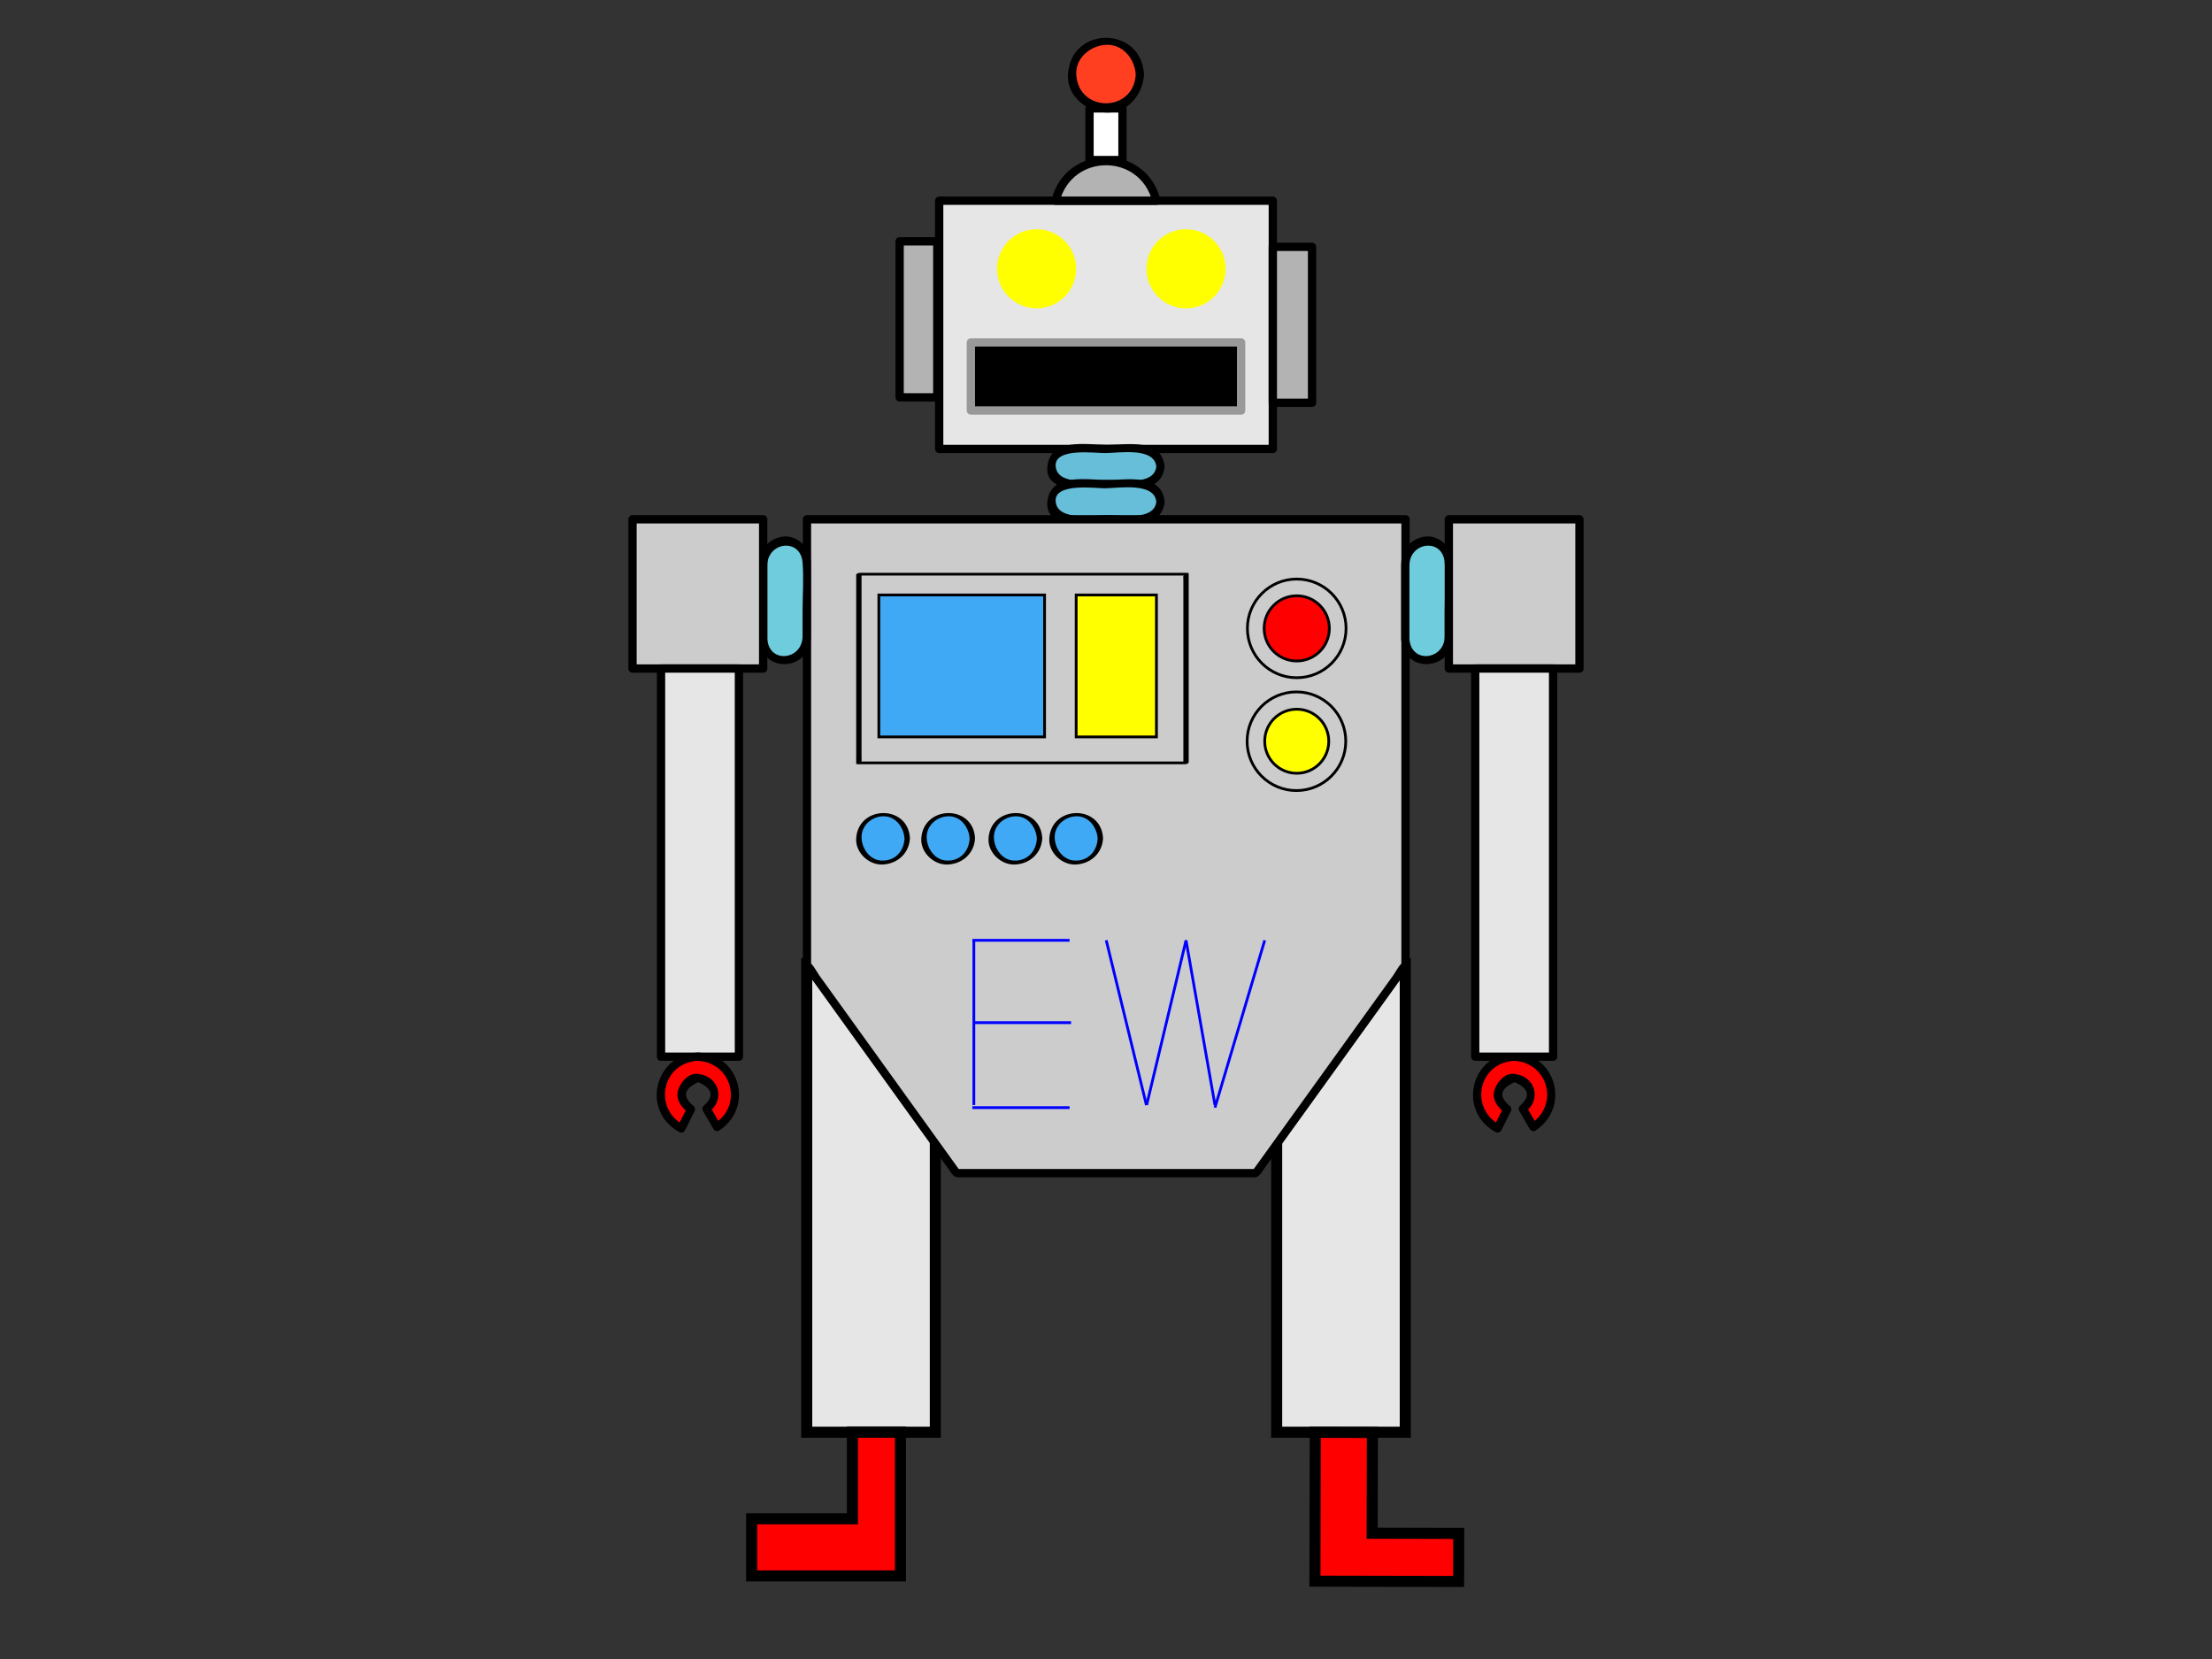<?xml version="1.0"?>
<!-- Generator: Adobe Illustrator 14.0.0, SVG Export Plug-In . SVG Version: 6.00 Build 43363)  -->
<svg xmlns="http://www.w3.org/2000/svg" xmlns:xlink="http://www.w3.org/1999/xlink" xmlns:svg="http://www.w3.org/2000/svg" xmlns:inkscape="http://www.inkscape.org/namespaces/inkscape" xmlns:sodipodi="http://sodipodi.sourceforge.net/DTD/sodipodi-0.dtd" xmlns:ns1="http://sozi.baierouge.fr" xmlns:dc="http://purl.org/dc/elements/1.1/" xmlns:cc="http://web.resource.org/cc/" xmlns:rdf="http://www.w3.org/1999/02/22-rdf-syntax-ns#" version="1.1" id="Layer_1" x="0px" y="0px" viewBox="0 0 800 600" enable-background="new 0 0 800 600" xml:space="preserve">
<rect x="0" y="0" width="800" height="600" fill="#333333" stroke="none"/>
<rect x="291.762" y="348.528" fill="#E6E6E6" stroke="#000000" stroke-width="4" width="46.511" height="169.46"/>
<rect x="461.727" y="348.528" fill="#E6E6E6" stroke="#000000" stroke-width="4" width="46.51" height="169.46"/>
<g>
	<rect x="339.665" y="72.585" fill="#E6E6E6" width="120.668" height="89.791"/>
	<g>
		<path d="M460.333,160.875c-40.223,0-80.445,0-120.668,0c0.5,0.5,1,1,1.5,1.5c0-29.93,0-59.86,0-89.791c-0.5,0.5-1,1-1.5,1.5    c40.223,0,80.445,0,120.668,0c-0.5-0.5-1-1-1.5-1.5c0,29.93,0,59.86,0,89.791c0,1.935,3,1.935,3,0c0-29.93,0-59.86,0-89.791    c0-0.818-0.683-1.5-1.5-1.5c-40.223,0-80.445,0-120.668,0c-0.818,0-1.5,0.682-1.5,1.5c0,29.93,0,59.86,0,89.791    c0,0.818,0.682,1.5,1.5,1.5c40.223,0,80.445,0,120.668,0C462.268,163.875,462.268,160.875,460.333,160.875z"/>
	</g>
</g>
<g>
	<rect x="325.362" y="87.285" fill="#B3B3B3" width="13.62" height="56.417"/>
	<g>
		<path d="M325.362,145.202c4.54,0,9.08,0,13.62,0c0.818,0,1.5-0.682,1.5-1.5c0-18.806,0-37.611,0-56.417c0-0.818-0.682-1.5-1.5-1.5    c-4.54,0-9.08,0-13.62,0c-0.818,0-1.5,0.682-1.5,1.5c0,18.806,0,37.611,0,56.417c0,1.935,3,1.935,3,0c0-18.806,0-37.611,0-56.417    c-0.5,0.5-1,1-1.5,1.5c4.54,0,9.08,0,13.62,0c-0.5-0.5-1-1-1.5-1.5c0,18.806,0,37.611,0,56.417c0.5-0.5,1-1,1.5-1.5    c-4.54,0-9.08,0-13.62,0C323.428,142.202,323.428,145.202,325.362,145.202z"/>
	</g>
</g>
<g>
	<rect x="460.333" y="89.272" fill="#B3B3B3" width="14.192" height="56.417"/>
	<g>
		<path d="M474.525,144.189c-4.73,0-9.462,0-14.192,0c0.5,0.5,1,1,1.5,1.5c0-18.806,0-37.611,0-56.417c-0.5,0.5-1,1-1.5,1.5    c4.73,0,9.462,0,14.192,0c-0.5-0.5-1-1-1.5-1.5c0,18.806,0,37.611,0,56.417c0,1.935,3,1.935,3,0c0-18.806,0-37.611,0-56.417    c0-0.818-0.683-1.5-1.5-1.5c-4.73,0-9.462,0-14.192,0c-0.817,0-1.5,0.682-1.5,1.5c0,18.806,0,37.611,0,56.417    c0,0.818,0.683,1.5,1.5,1.5c4.73,0,9.462,0,14.192,0C476.46,147.189,476.46,144.189,474.525,144.189z"/>
	</g>
</g>
<g>
	<rect x="351.131" y="123.837" width="97.737" height="24.633"/>
	<g>
		<path fill="#999999" d="M448.868,146.97c-32.579,0-65.158,0-97.737,0c0.5,0.5,1,1,1.5,1.5c0-8.211,0-16.422,0-24.633    c-0.5,0.5-1,1-1.5,1.5c32.579,0,65.158,0,97.737,0c-0.5-0.5-1-1-1.5-1.5c0,8.211,0,16.422,0,24.633c0,1.935,3,1.935,3,0    c0-8.211,0-16.422,0-24.633c0-0.818-0.683-1.5-1.5-1.5c-32.579,0-65.158,0-97.737,0c-0.818,0-1.5,0.682-1.5,1.5    c0,8.211,0,16.422,0,24.633c0,0.818,0.682,1.5,1.5,1.5c32.579,0,65.158,0,97.737,0C450.803,149.97,450.803,146.97,448.868,146.97z    "/>
	</g>
</g>
<g>
	<g>
		
			
		<circle fill="#FFFF00" cx="374.913" cy="97.218" r="14.303"/>
	</g>
</g>
<g>
	<g>
		
			
		<circle fill="#FFFF00" cx="428.947" cy="97.218" r="14.303"/>
	</g>
</g>
<g>
	<path fill="#B3B3B3" d="M418.244,72.585c-1.82-8.404-9.296-14.7-18.245-14.7s-16.424,6.296-18.245,14.7H418.244z"/>
	<g>
		<path d="M419.69,72.186c-5.227-20.493-34.155-20.49-39.383,0c-0.241,0.943,0.457,1.899,1.446,1.899c12.164,0,24.327,0,36.49,0    c1.935,0,1.935-3,0-3c-12.163,0-24.327,0-36.49,0c0.482,0.633,0.964,1.266,1.446,1.899c4.499-17.63,29.101-17.632,33.598,0    C417.275,74.857,420.169,74.062,419.69,72.186z"/>
	</g>
</g>
<g>
	<rect x="394.04" y="39.212" fill="#FFFFFF" width="11.918" height="18.673"/>
	<g>
		<path d="M405.958,56.385c-3.973,0-7.946,0-11.918,0c0.5,0.5,1,1,1.5,1.5c0-6.224,0-12.449,0-18.673c-0.5,0.5-1,1-1.5,1.5    c3.973,0,7.946,0,11.918,0c-0.5-0.5-1-1-1.5-1.5c0,6.224,0,12.449,0,18.673c0,1.935,3,1.935,3,0c0-6.224,0-12.449,0-18.673    c0-0.818-0.683-1.5-1.5-1.5c-3.973,0-7.946,0-11.918,0c-0.818,0-1.5,0.682-1.5,1.5c0,6.224,0,12.449,0,18.673    c0,0.818,0.682,1.5,1.5,1.5c3.973,0,7.946,0,11.918,0C407.893,59.385,407.893,56.385,405.958,56.385z"/>
	</g>
</g>
<g>
	<circle fill="#FF3F1F" cx="400" cy="26.96" r="12.252"/>
	<g>
		<path d="M410.752,26.96c-0.746,13.856-20.759,13.857-21.505,0c-0.328-6.083,5.147-10.451,10.752-10.752    C406.082,15.88,410.45,21.355,410.752,26.96c0.104,1.924,3.104,1.934,3,0c-0.954-17.713-26.551-17.713-27.505,0    c-0.418,7.77,6.598,13.367,13.752,13.752c7.769,0.418,13.367-6.597,13.752-13.752C413.856,25.026,410.855,25.036,410.752,26.96z"/>
	</g>
</g>
<g>
	<path fill="#66BED9" d="M419.693,168.732c0,3.51-2.846,6.356-6.355,6.356h-26.676c-3.511,0-6.356-2.846-6.356-6.356l0,0   c0-3.511,2.846-6.357,6.356-6.357h26.676C416.848,162.375,419.693,165.222,419.693,168.732L419.693,168.732z"/>
	<g>
		<path d="M418.193,168.732c-0.712,7.062-12.967,4.856-17.706,4.856c-4.804,0-17.957,2.335-18.682-4.856    c-0.698-6.925,14.105-4.857,17.707-4.857C404.316,163.875,417.469,161.54,418.193,168.732c0.192,1.906,3.194,1.924,3,0    c-1.04-10.321-13.36-7.857-20.706-7.857c-7.451,0-20.619-2.692-21.682,7.857c-1.035,10.266,14.994,7.856,20.707,7.856    c7.451,0,20.618,2.692,21.681-7.856C421.388,166.808,418.386,166.827,418.193,168.732z"/>
	</g>
</g>
<g>
	<path fill="#66BED9" d="M419.693,181.445c0,3.511-2.846,6.357-6.356,6.357h-26.676c-3.511,0-6.356-2.846-6.356-6.357l0,0   c0-3.511,2.846-6.356,6.356-6.356h26.676C416.848,175.089,419.693,177.935,419.693,181.445L419.693,181.445z"/>
	<g>
		<path d="M418.193,181.445c-0.712,7.062-12.967,4.857-17.707,4.857c-4.804,0-17.957,2.335-18.682-4.857    c-0.698-6.924,14.106-4.856,17.707-4.856C404.315,176.589,417.469,174.253,418.193,181.445c0.192,1.906,3.194,1.924,3,0    c-1.04-10.321-13.362-7.856-20.707-7.856c-7.451,0-20.619-2.692-21.682,7.856c-1.035,10.267,14.994,7.857,20.707,7.857    c7.451,0,20.619,2.692,21.682-7.857C421.388,179.521,418.386,179.54,418.193,181.445z"/>
	</g>
</g>
<g>
	<polygon fill="#CCCCCC" points="291.846,187.802 291.846,349.132 291.848,349.132 345.965,424.281 454.201,424.281    508.319,349.132 508.32,349.132 508.32,187.802  "/>
	<g>
		<path d="M290.346,187.802c0,49.479,0,98.959,0,148.438c0,4.297,0,8.595,0,12.892c0,0.817,0.682,1.5,1.5,1.5    c-1.416,0-1.534-1.077-0.153,0.841c1.161,1.611,2.321,3.223,3.482,4.835c3.782,5.252,7.565,10.505,11.347,15.757    c9.253,12.849,18.505,25.697,27.758,38.546c2.952,4.098,5.903,8.196,8.854,12.295c0.956,1.326,1.622,2.876,3.413,2.876    c9.956,0,19.913,0,29.869,0c25.786,0,51.571,0,77.357,0c1.735,0,2.568-1.915,3.479-3.18c3.037-4.217,6.074-8.434,9.111-12.651    c9.272-12.876,18.545-25.753,27.818-38.629c3.604-5.005,7.208-10.01,10.812-15.014c1.097-1.523,2.194-3.047,3.291-4.569    c0.311-0.433,0.622-0.864,0.934-1.297c0.784-1.089,0.123,0.19-0.896,0.19c0.817,0,1.5-0.683,1.5-1.5c0-49.479,0-98.959,0-148.438    c0-4.297,0-8.594,0-12.892c0-0.818-0.683-1.5-1.5-1.5c-48.347,0-96.692,0-145.039,0c-23.812,0-47.624,0-71.436,0    c-1.935,0-1.935,3,0,3c48.346,0,96.692,0,145.039,0c23.812,0,47.624,0,71.436,0c-0.5-0.5-1-1-1.5-1.5c0,49.479,0,98.959,0,148.438    c0,4.297,0,8.595,0,12.892c0.5-0.5,1-1,1.5-1.5c-1.665,0-3.563,3.892-4.335,4.963c-3.435,4.77-6.87,9.539-10.305,14.31    c-9.313,12.932-18.626,25.864-27.939,38.797c-3.359,4.665-6.719,9.33-10.078,13.994c-0.786,1.093-1.573,2.185-2.359,3.276    c-0.976,1.354,1.804-0.19,0.315-0.19c-9.956,0-19.912,0-29.868,0c-25.786,0-51.571,0-77.356,0c-1.177,0,1.445,1.547,0.468,0.19    c-0.88-1.223-1.761-2.445-2.641-3.667c-3.435-4.77-6.87-9.54-10.305-14.31c-9.313-12.933-18.626-25.865-27.939-38.797    c-3.266-4.535-6.531-9.069-9.796-13.604c-0.771-1.071-2.67-4.963-4.335-4.963c0.5,0.5,1,1,1.5,1.5c0-49.479,0-98.959,0-148.438    c0-4.297,0-8.594,0-12.892C293.346,185.868,290.346,185.868,290.346,187.802z"/>
	</g>
</g>
<g>
	<rect x="310.622" y="207.666" fill="#CCCCCC" width="118.324" height="68.24"/>
	<g>
		<path d="M429.338,275.417c-23.358,0-46.717,0-70.075,0c-13.462,0-26.925,0-40.387,0c-2.588,0-5.175,0-7.763,0    c0.726,0,0.475-0.316,0.475-1.574c0-2.295,0-4.589,0-6.884c0-19.851,0-39.701,0-59.552c-0.452,0.25-0.905,0.499-1.357,0.749    c23.358,0,46.716,0,70.074,0c13.462,0,26.925,0,40.387,0c2.588,0,5.176,0,7.763,0c-0.727,0-0.475,0.316-0.475,1.574    c0,2.295,0,4.589,0,6.884c0,19.851,0,39.701,0,59.552c0,0.5,1.932,0.164,1.932-0.518c0-22.747,0-45.494,0-68.24    c0-0.216-0.454-0.231-0.574-0.231c-39.442,0-78.883,0-118.325,0c-0.41,0-1.357,0.205-1.357,0.749c0,22.747,0,45.494,0,68.24    c0,0.216,0.454,0.231,0.575,0.231c39.441,0,78.883,0,118.324,0C429.201,276.396,430.638,275.417,429.338,275.417z"/>
	</g>
</g>
<rect x="317.85" y="215.179" fill="#3FA9F5" stroke="#000000" width="59.935" height="51.336"/>
<rect x="389.216" y="215.179" fill="#FFFF00" stroke="#000000" width="29.028" height="51.336"/>
<line fill="none" x1="540.559" y1="348.528" x2="575.807" y2="408.63"/>
<line x1="367.23" y1="378.579" x2="367.23" y2="378.579"/>
<circle fill="#CCCCCC" stroke="#000000" cx="468.982" cy="227.265" r="17.842"/>
<circle fill="#FF0000" stroke="#000000" cx="468.981" cy="227.266" r="11.79"/>
<circle fill="#CCCCCC" stroke="#000000" cx="468.875" cy="268.08" r="17.842"/>
<circle fill="#FFFF00" stroke="#000000" cx="468.981" cy="268.08" r="11.582"/>
<g>
	<path fill="#6FCCDD" d="M276.006,231.176c0,4.351,3.527,7.878,7.878,7.878l0,0c4.351,0,7.878-3.527,7.878-7.878v-27.73   c0-4.351-3.527-7.878-7.878-7.878l0,0c-4.351,0-7.878,3.527-7.878,7.878V231.176z"/>
	<g>
		<path d="M274.506,231.176c1.034,12.814,18.756,11.551,18.756-1.085c0-8.881,0-17.763,0-26.645c0-5.487-5.433-10.605-11.055-9.221    c-5.098,1.255-7.701,5.21-7.701,10.307C274.506,213.413,274.506,222.295,274.506,231.176c0,1.935,3,1.935,3,0    c0-5.926,0-11.853,0-17.778c0-2.956,0-5.911,0-8.866c0-8.585,12.026-10.13,12.756-1.085c0.472,5.844,0,11.917,0,17.778    c0,2.956,0,5.911,0,8.866c0,8.585-12.026,10.13-12.756,1.085C277.352,229.262,274.351,229.247,274.506,231.176z"/>
	</g>
</g>
<g>
	<rect x="228.764" y="187.802" fill="#CCCCCC" width="47.242" height="53.984"/>
	<g>
		<path d="M276.006,240.286c-15.748,0-31.495,0-47.242,0c0.5,0.5,1,1,1.5,1.5c0-17.995,0-35.989,0-53.984c-0.5,0.5-1,1-1.5,1.5    c15.748,0,31.495,0,47.242,0c-0.5-0.5-1-1-1.5-1.5c0,17.995,0,35.989,0,53.984c0,1.935,3,1.935,3,0c0-17.995,0-35.989,0-53.984    c0-0.818-0.682-1.5-1.5-1.5c-15.748,0-31.495,0-47.242,0c-0.818,0-1.5,0.682-1.5,1.5c0,17.995,0,35.989,0,53.984    c0,0.818,0.682,1.5,1.5,1.5c15.748,0,31.495,0,47.242,0C277.941,243.286,277.941,240.286,276.006,240.286z"/>
	</g>
</g>
<g>
	<rect x="239.069" y="241.786" fill="#E6E6E6" width="28.173" height="140.378"/>
	<g>
		<path d="M267.242,380.664c-9.391,0-18.782,0-28.173,0c0.5,0.5,1,1,1.5,1.5c0-46.425,0-92.849,0-139.273c0-0.369,0-0.737,0-1.105    c-0.5,0.5-1,1-1.5,1.5c9.391,0,18.782,0,28.173,0c-0.5-0.5-1-1-1.5-1.5c0,46.424,0,92.849,0,139.273c0,0.368,0,0.736,0,1.104    c0,1.935,3,1.935,3,0c0-46.425,0-92.849,0-139.273c0-0.369,0-0.737,0-1.105c0-0.818-0.682-1.5-1.5-1.5c-9.391,0-18.782,0-28.173,0    c-0.818,0-1.5,0.682-1.5,1.5c0,46.424,0,92.849,0,139.273c0,0.368,0,0.736,0,1.104c0,0.817,0.682,1.5,1.5,1.5    c9.391,0,18.782,0,28.173,0C269.176,383.664,269.176,380.664,267.242,380.664z"/>
	</g>
</g>
<g>
	<path fill="#FF0000" d="M252.385,382.164c-7.551,0-13.672,6.121-13.672,13.673c0,5.401,3.141,10.058,7.688,12.278l3.49-6.966   c-1.946-0.978-3.286-2.986-3.286-5.313c0-3.285,2.663-5.948,5.947-5.948c3.285,0,5.948,2.663,5.948,5.948   c0,2.201-1.199,4.118-2.977,5.146l3.816,6.609c4.017-2.382,6.718-6.748,6.718-11.756   C266.058,388.285,259.937,382.164,252.385,382.164z"/>
	<g>
		<path d="M252.385,380.664c-15.697,0.746-20.609,21.09-6.741,28.746c0.68,0.376,1.68,0.206,2.052-0.538    c1.163-2.321,2.326-4.644,3.49-6.966c0.379-0.757,0.181-1.587-0.538-2.052c-3.937-3.329-3.302-6.151,1.904-8.466    c5.066,2.201,5.805,4.968,2.214,8.3c-0.664,0.48-0.977,1.291-0.538,2.052c1.272,2.203,2.544,4.406,3.816,6.609    c0.392,0.678,1.374,0.989,2.052,0.538C272.799,400.456,267.628,381.389,252.385,380.664c-1.935-0.092-1.926,2.908,0,3    c12.169,0.578,16.447,15.83,6.198,22.634c0.684,0.179,1.368,0.358,2.052,0.538c-1.272-2.203-2.544-4.406-3.816-6.609    c-0.18,0.684-0.359,1.368-0.538,2.052c6.211-4.499,3.788-13.023-3.729-13.89c-3.55-0.409-6.189,2.756-7.237,5.686    c-1.207,3.377,1.178,6.663,3.818,8.37c-0.179-0.684-0.358-1.368-0.538-2.052c-1.163,2.321-2.326,4.644-3.49,6.966    c0.684-0.18,1.368-0.359,2.052-0.538c-11.189-6.178-7.559-22.549,5.227-23.156C254.311,383.572,254.32,380.572,252.385,380.664z"/>
	</g>
</g>
<g>
	<path fill="#FF0000" d="M547.612,382.164c-7.551,0-13.672,6.121-13.672,13.672c0,5.402,3.141,10.059,7.688,12.279l3.489-6.967   c-1.945-0.977-3.285-2.986-3.285-5.313c0-3.285,2.663-5.947,5.947-5.947c3.285,0,5.947,2.662,5.947,5.947   c0,2.201-1.198,4.119-2.977,5.146l3.816,6.609c4.017-2.381,6.718-6.748,6.718-11.756   C561.285,388.285,555.164,382.164,547.612,382.164z"/>
	<g>
		<path d="M547.612,380.664c-15.697,0.746-20.608,21.09-6.74,28.746c0.68,0.375,1.68,0.205,2.052-0.539    c1.163-2.32,2.326-4.643,3.489-6.965c0.38-0.758,0.182-1.587-0.538-2.053c-3.937-3.329-3.301-6.15,1.905-8.465    c5.066,2.201,5.804,4.967,2.214,8.299c-0.664,0.48-0.978,1.292-0.538,2.053c1.271,2.203,2.544,4.406,3.816,6.609    c0.391,0.678,1.373,0.988,2.052,0.537C568.026,400.455,562.855,381.389,547.612,380.664c-1.935-0.092-1.926,2.908,0,3    c12.169,0.578,16.448,15.829,6.198,22.633c0.684,0.18,1.368,0.359,2.052,0.539c-1.271-2.203-2.544-4.406-3.816-6.609    c-0.179,0.684-0.358,1.367-0.538,2.052c6.212-4.499,3.789-13.024-3.728-13.89c-3.55-0.409-6.189,2.756-7.236,5.686    c-1.207,3.377,1.178,6.662,3.817,8.37c-0.18-0.685-0.359-1.368-0.538-2.052c-1.163,2.321-2.326,4.643-3.489,6.965    c0.684-0.18,1.368-0.359,2.052-0.537c-11.188-6.178-7.56-22.549,5.227-23.156C549.538,383.572,549.547,380.572,547.612,380.664z"/>
	</g>
</g>
<g>
	<path fill="#6FCCDD" d="M508.236,231.175c0,4.352,3.527,7.879,7.879,7.879l0,0c4.351,0,7.877-3.527,7.877-7.879v-27.729   c0-4.351-3.526-7.878-7.877-7.878l0,0c-4.352,0-7.879,3.527-7.879,7.878V231.175z"/>
	<g>
		<path d="M506.736,231.175c1.034,12.815,18.756,11.552,18.756-1.085c0-8.882,0-17.763,0-26.645c0-5.487-5.432-10.605-11.054-9.221    c-5.099,1.255-7.702,5.21-7.702,10.307C506.736,213.413,506.736,222.294,506.736,231.175c0,1.935,3,1.935,3,0    c0-5.926,0-11.852,0-17.778c0-2.955,0-5.911,0-8.866c0-8.585,12.026-10.131,12.756-1.085c0.472,5.844,0,11.917,0,17.778    c0,2.955,0,5.911,0,8.866c0,8.586-12.026,10.131-12.756,1.085C509.582,229.26,506.581,229.246,506.736,231.175z"/>
	</g>
</g>
<g>
	<rect x="523.992" y="187.802" fill="#CCCCCC" width="47.242" height="53.984"/>
	<g>
		<path d="M571.234,240.286c-15.747,0-31.495,0-47.242,0c0.5,0.5,1,1,1.5,1.5c0-17.995,0-35.989,0-53.984c-0.5,0.5-1,1-1.5,1.5    c15.747,0,31.495,0,47.242,0c-0.5-0.5-1-1-1.5-1.5c0,17.995,0,35.989,0,53.984c0,1.935,3,1.935,3,0c0-17.995,0-35.989,0-53.984    c0-0.818-0.683-1.5-1.5-1.5c-15.747,0-31.495,0-47.242,0c-0.817,0-1.5,0.682-1.5,1.5c0,17.995,0,35.989,0,53.984    c0,0.817,0.683,1.5,1.5,1.5c15.747,0,31.495,0,47.242,0C573.169,243.286,573.169,240.286,571.234,240.286z"/>
	</g>
</g>
<g>
	<rect x="533.526" y="241.786" fill="#E6E6E6" width="28.174" height="140.378"/>
	<g>
		<path d="M561.7,380.664c-9.392,0-18.782,0-28.174,0c0.5,0.5,1,1,1.5,1.5c0-46.425,0-92.849,0-139.273c0-0.369,0-0.737,0-1.105    c-0.5,0.5-1,1-1.5,1.5c9.392,0,18.782,0,28.174,0c-0.5-0.5-1-1-1.5-1.5c0,46.424,0,92.849,0,139.273c0,0.368,0,0.736,0,1.104    c0,1.935,3,1.935,3,0c0-46.425,0-92.849,0-139.273c0-0.369,0-0.737,0-1.105c0-0.818-0.683-1.5-1.5-1.5c-9.392,0-18.782,0-28.174,0    c-0.817,0-1.5,0.682-1.5,1.5c0,46.424,0,92.849,0,139.273c0,0.368,0,0.736,0,1.104c0,0.817,0.683,1.5,1.5,1.5    c9.392,0,18.782,0,28.174,0C563.635,383.664,563.635,380.664,561.7,380.664z"/>
	</g>
</g>
<polygon fill="#FF0000" stroke="#000000" stroke-width="4" points="308.283,517.988 308.283,549.291 271.836,549.291   271.836,569.95 308.283,569.95 325.661,569.95 325.661,517.988 "/>
<polygon fill="#FF0000" stroke="#000000" stroke-width="4" points="527.566,554.582 496.265,554.516 496.342,518.068   475.683,518.024 475.605,554.472 475.568,571.849 527.529,571.959 "/>
<g>
	<circle fill="#3FA9F5" cx="319.367" cy="303.23" r="8.745"/>
	<g>
		<path d="M327.134,303.308c-0.25,4.64-3.52,8.188-8.382,7.927c-4.195-0.227-6.945-4.226-7.152-8.081    c-0.251-4.663,3.94-8.167,8.383-7.927C324.178,295.452,326.927,299.452,327.134,303.308c0.054,1.002,2,0.684,1.955-0.154    c-0.665-12.339-18.792-11.963-19.445,0.154c-0.274,5.093,4.634,9.629,9.633,9.359c5.369-0.289,9.518-4.053,9.812-9.514    C329.143,302.161,327.18,302.454,327.134,303.308z"/>
	</g>
</g>
<g>
	<circle fill="#3FA9F5" cx="342.917" cy="303.23" r="8.745"/>
	<g>
		<path d="M350.684,303.309c-0.25,4.639-3.52,8.188-8.382,7.926c-4.195-0.227-6.944-4.226-7.152-8.082    c-0.251-4.662,3.94-8.166,8.383-7.926C347.728,295.452,350.476,299.452,350.684,303.309c0.054,1.002,2,0.682,1.955-0.156    c-0.664-12.338-18.792-11.962-19.444,0.156c-0.274,5.092,4.634,9.628,9.633,9.359c5.369-0.289,9.518-4.053,9.812-9.516    C352.693,302.161,350.73,302.454,350.684,303.309z"/>
	</g>
</g>
<g>
	<circle fill="#3FA9F5" cx="367.23" cy="303.231" r="8.745"/>
	<g>
		<path d="M374.998,303.31c-0.25,4.639-3.52,8.188-8.382,7.926c-4.195-0.227-6.944-4.226-7.152-8.082    c-0.251-4.662,3.94-8.166,8.383-7.926C372.042,295.453,374.79,299.453,374.998,303.31c0.054,1.002,2,0.682,1.955-0.156    c-0.664-12.338-18.792-11.962-19.444,0.156c-0.274,5.092,4.634,9.628,9.633,9.359c5.369-0.289,9.518-4.053,9.812-9.516    C377.006,302.162,375.043,302.455,374.998,303.31z"/>
	</g>
</g>
<g>
	<circle fill="#3FA9F5" cx="389.216" cy="303.23" r="8.745"/>
	<g>
		<path d="M396.983,303.309c-0.25,4.639-3.52,8.188-8.382,7.926c-4.195-0.226-6.944-4.225-7.152-8.081    c-0.251-4.662,3.94-8.166,8.383-7.927C394.027,295.452,396.775,299.453,396.983,303.309c0.054,1.002,2,0.683,1.955-0.155    c-0.664-12.338-18.792-11.962-19.444,0.155c-0.274,5.092,4.634,9.629,9.633,9.359c5.369-0.289,9.518-4.053,9.812-9.515    C398.992,302.162,397.029,302.455,396.983,303.309z"/>
	</g>
</g>
<path fill="none" stroke="#0000FF" d="M400,399.663"/>
<path fill="none" stroke="#0000FF" d="M386.819,348.528"/>
<path fill="none" stroke="#0000FF" d="M414.702,352.384"/>
<path fill="none" stroke="#0000FF" d="M399.711,400.59"/>
<path fill="none" stroke="#0000FF" d="M428.946,399.663"/>
<path fill="none" stroke="#0000FF" d="M414.991,351.457"/>
<path fill="none" stroke="#0000FF" d="M446.294,351.457"/>
<path fill="none" stroke="#0000FF" d="M428.946,399.663"/>
<line fill="none" stroke="#0000FF" x1="352.206" y1="340.076" x2="352.206" y2="399.663"/>
<line fill="none" stroke="#0000FF" x1="351.662" y1="340.076" x2="386.819" y2="340.076"/>
<line fill="none" stroke="#0000FF" x1="352.206" y1="369.869" x2="387.363" y2="369.869"/>
<line fill="none" stroke="#0000FF" x1="351.662" y1="400.59" x2="386.819" y2="400.59"/>
<line fill="none" stroke="#0000FF" x1="400.083" y1="340.056" x2="414.617" y2="399.684"/>
<line fill="none" stroke="#0000FF" x1="414.702" y1="399.662" x2="428.946" y2="340.075"/>
<line fill="none" stroke="#0000FF" x1="428.946" y1="340.076" x2="439.407" y2="399.663"/>
<line fill="none" stroke="#0000FF" x1="439.407" y1="400.59" x2="457.399" y2="340.076"/>
</svg>
